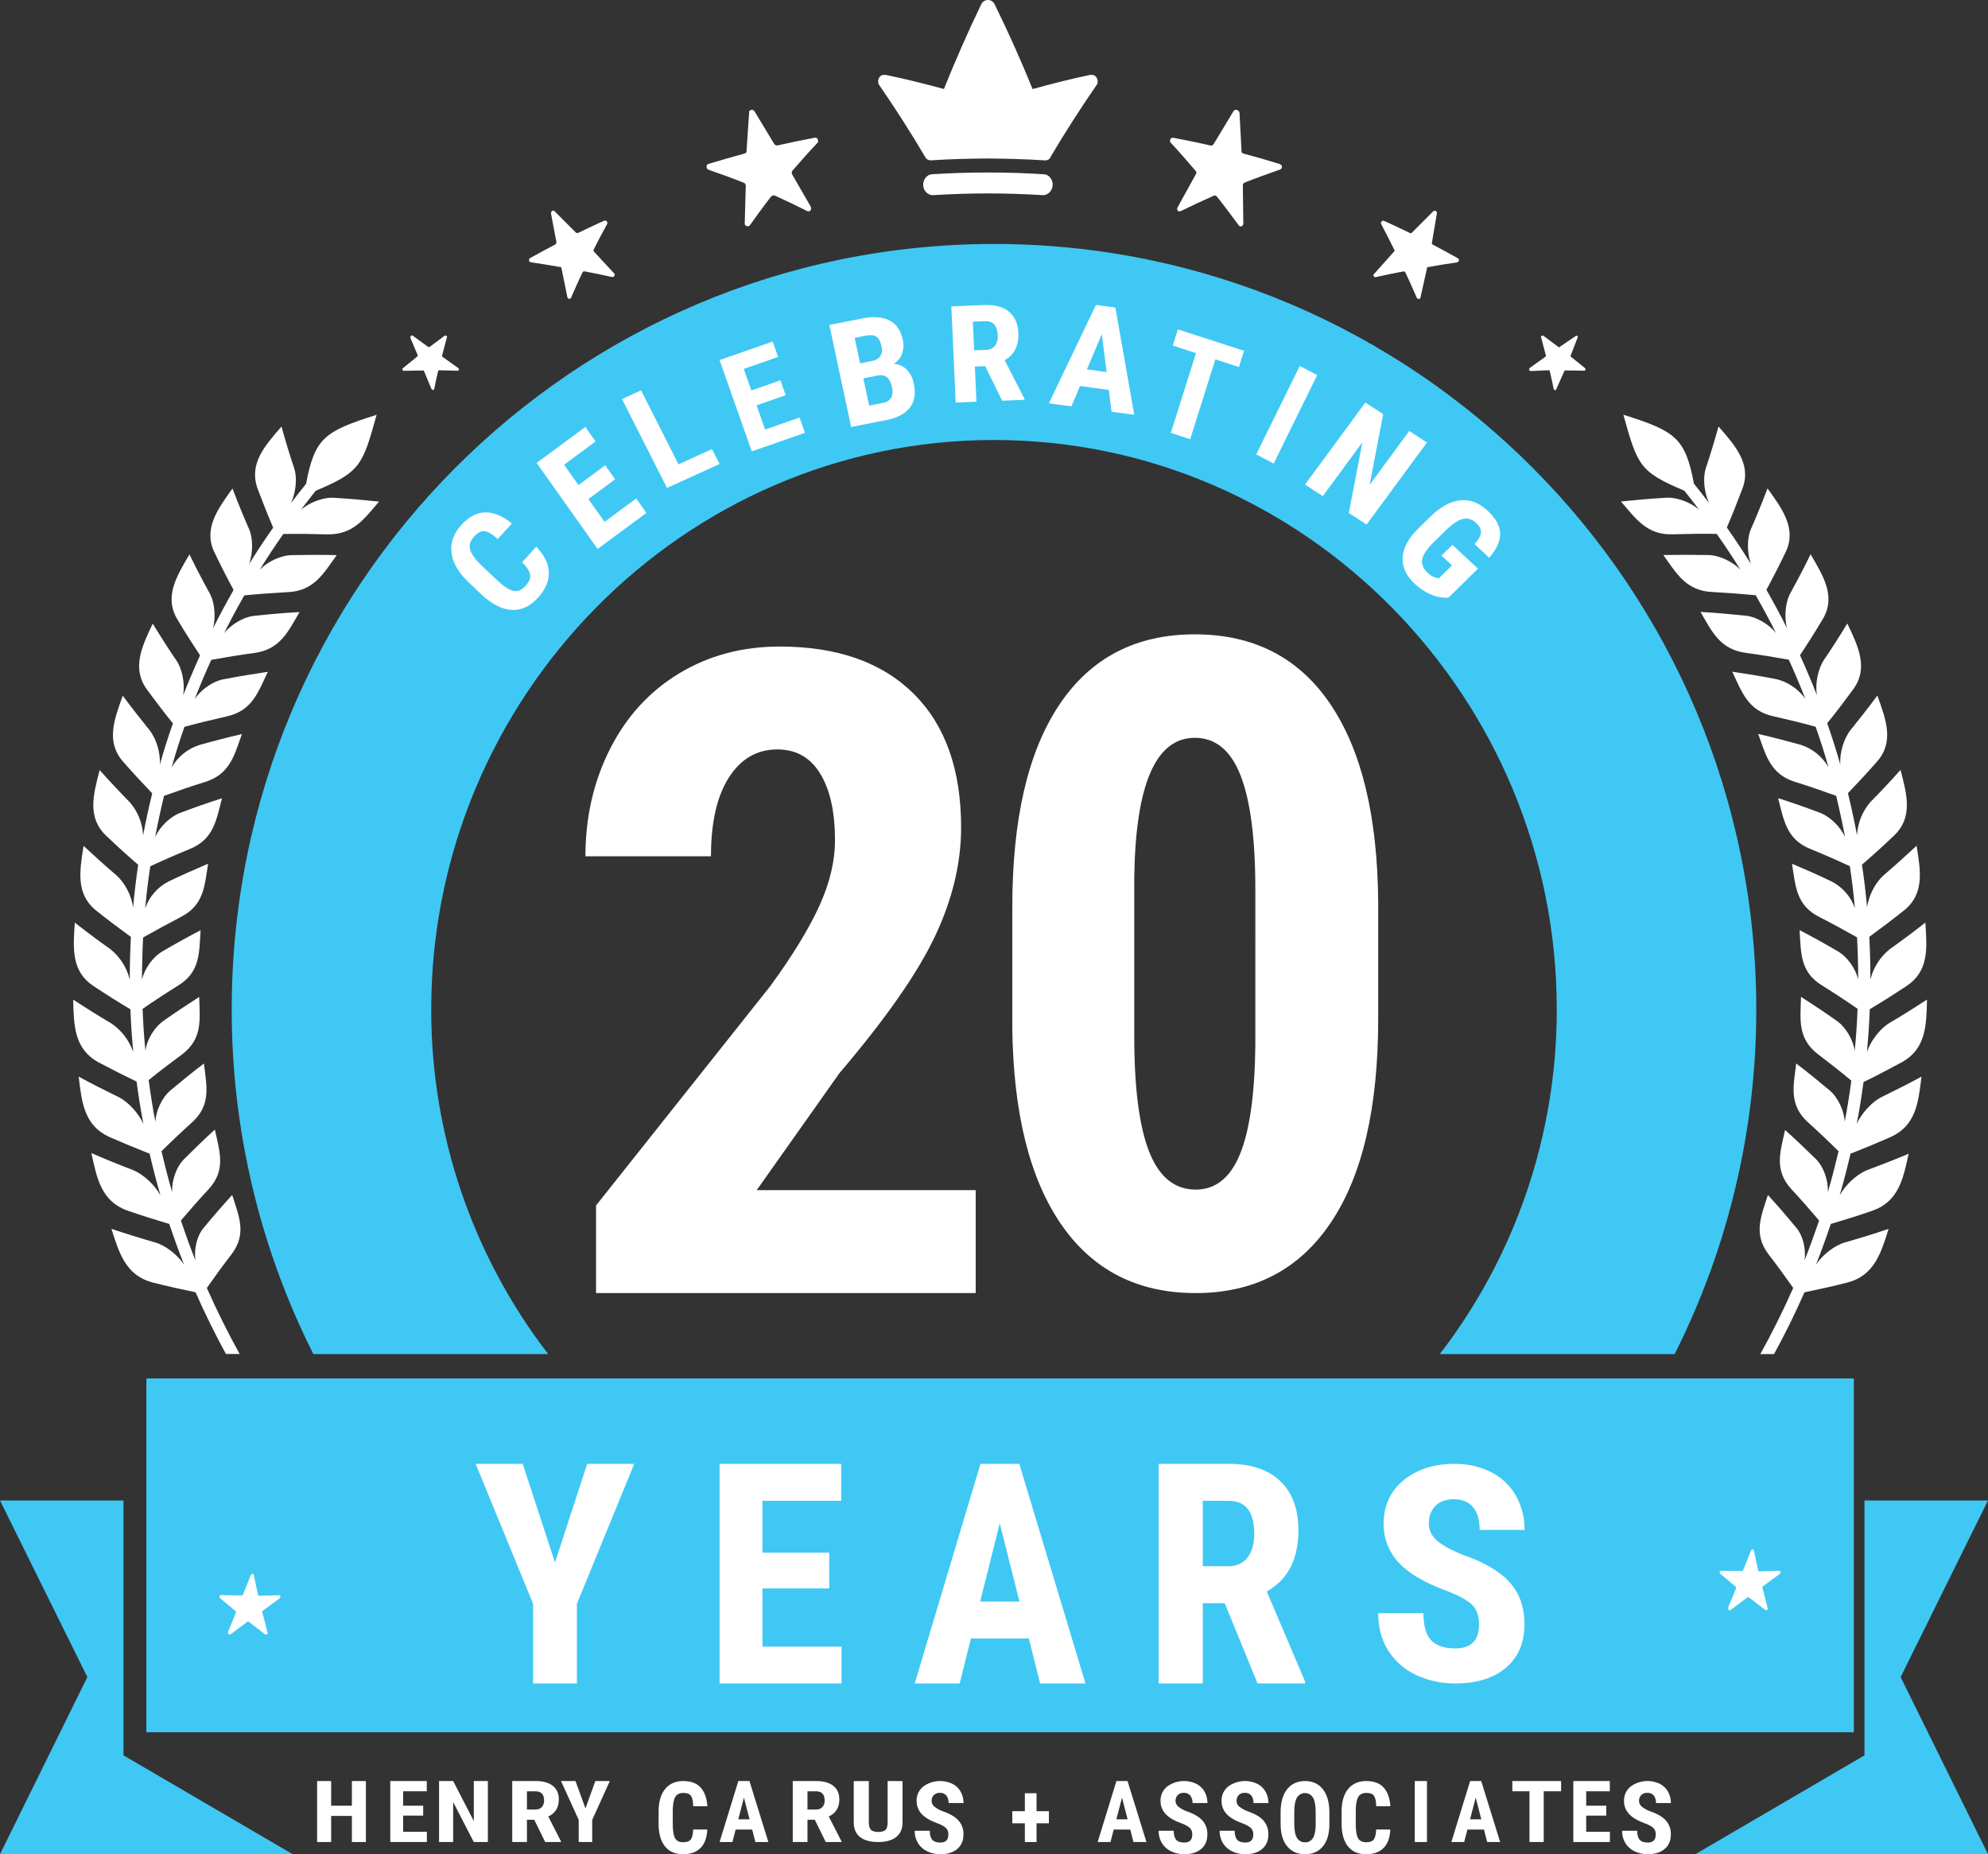 <?xml version="1.0" encoding="UTF-8"?>
<svg width="163px" height="152px" viewBox="0 0 163 152" version="1.1" xmlns="http://www.w3.org/2000/svg" xmlns:xlink="http://www.w3.org/1999/xlink">
    <rect x="0" y="0" width="163" height="152" fill="#333333" stroke="none"/>
    <title>4582E413-22AA-4108-AF88-F77D7F74055E</title>
    <g id="Home" stroke="none" stroke-width="1" fill="none" fill-rule="evenodd">
        <g id="Home:-Desktops---12-col" transform="translate(-1255, -663)">
            <g id="hca-20-badge-light" transform="translate(1255, 663)">
                <polygon id="Path" fill="#40C8F4" points="10.126 123 10.126 143.895 24 152 0 152 7.162 137.478 0 123"></polygon>
                <rect id="Rectangle" fill="#40C8F4" fill-rule="nonzero" x="12" y="113" width="140" height="29"></rect>
                <polygon id="Path" fill="#40C8F4" points="163 123 155.837 137.478 163 152 139 152 152.873 143.895 152.873 123"></polygon>
                <path d="M76.502,15.999 C76.101,16.019 75.719,15.654 75.692,15.197 C75.665,14.741 75.991,14.309 76.405,14.285 C79.467,14.092 82.538,14.092 85.6,14.285 C86.015,14.306 86.346,14.741 86.312,15.195 C86.279,15.649 85.9,16.017 85.502,15.998 C82.508,15.809 79.506,15.809 76.513,15.998 L76.502,15.999 Z M85.664,13.144 L85.664,13.144 C85.879,13.171 86.084,13.042 86.157,12.833 C87.329,10.851 88.581,8.896 89.914,6.967 C89.967,6.907 89.996,6.829 89.996,6.748 C90.02,6.536 89.932,6.327 89.764,6.201 C89.622,6.131 89.461,6.115 89.308,6.156 C87.739,6.482 86.183,6.885 84.665,7.302 C83.716,4.969 82.677,2.642 81.552,0.349 C81.449,0.135 81.236,0 81.003,0 C80.771,0 80.558,0.135 80.455,0.349 C79.349,2.642 78.328,4.968 77.394,7.296 C75.848,6.88 74.285,6.478 72.691,6.156 C72.539,6.115 72.377,6.13 72.235,6.2 C72.069,6.326 71.98,6.533 72.004,6.744 C72.004,6.825 72.033,6.903 72.085,6.965 C73.415,8.895 74.666,10.851 75.836,12.832 C75.923,13.03 76.119,13.153 76.331,13.142 C77.885,13.042 79.441,13.002 80.995,12.992 C82.553,13.002 84.109,13.049 85.664,13.144 Z" id="Shape" fill="#FFFFFF"></path>
                <path d="M45.173,17.467 C45.199,17.393 45.221,17.315 45.27,17.292 C45.369,17.241 45.446,17.269 45.47,17.315 L47.216,19.061 C47.239,19.11 47.361,19.112 47.408,19.089 C48.121,18.754 48.828,18.404 49.55,18.09 C49.6,18.067 49.667,18.09 49.746,18.124 C49.791,18.225 49.813,18.275 49.788,18.349 C49.4,19.046 49.034,19.753 48.678,20.456 C48.629,20.481 48.678,20.581 48.703,20.631 L50.37,22.426 C50.394,22.475 50.443,22.576 50.352,22.62 C50.33,22.692 50.282,22.715 50.167,22.708 C49.431,22.537 48.688,22.384 47.939,22.247 C47.871,22.222 47.822,22.247 47.757,22.34 C47.429,23.015 47.128,23.717 46.826,24.396 C46.802,24.471 46.722,24.513 46.646,24.489 C46.602,24.513 46.547,24.416 46.521,24.367 L46.036,21.978 C46.012,21.927 45.957,21.829 45.863,21.879 C45.089,21.735 44.317,21.618 43.535,21.503 C43.456,21.48 43.384,21.458 43.374,21.337 C43.347,21.287 43.412,21.188 43.46,21.16 C44.145,20.773 44.839,20.402 45.537,20.036 C45.586,20.011 45.607,19.937 45.626,19.863 L45.173,17.469 L45.173,17.467 Z M117.816,17.467 L117.816,17.467 C117.843,17.418 117.77,17.316 117.719,17.292 C117.667,17.268 117.545,17.27 117.521,17.316 L115.775,19.061 C115.752,19.111 115.681,19.137 115.583,19.091 C114.885,18.764 114.197,18.419 113.489,18.113 C113.391,18.068 113.317,18.096 113.293,18.149 C113.221,18.203 113.202,18.303 113.25,18.379 C113.621,19.07 113.973,19.769 114.314,20.464 C114.36,20.487 114.358,20.61 114.287,20.638 L112.663,22.457 C112.594,22.483 112.589,22.608 112.636,22.628 C112.662,22.702 112.743,22.741 112.818,22.716 C113.556,22.545 114.298,22.392 115.047,22.255 C115.124,22.232 115.206,22.273 115.233,22.348 C115.56,23.023 115.861,23.725 116.164,24.404 C116.188,24.478 116.268,24.519 116.343,24.497 C116.388,24.522 116.489,24.448 116.469,24.375 L116.999,22.009 C116.98,21.936 117.08,21.862 117.127,21.887 C117.9,21.743 118.674,21.626 119.455,21.51 C119.53,21.487 119.607,21.466 119.613,21.343 C119.642,21.295 119.624,21.221 119.529,21.168 C118.86,20.788 118.181,20.424 117.499,20.068 C117.403,20.019 117.382,19.945 117.407,19.897 L117.813,17.478 L117.816,17.467 Z M101.629,9.24 L101.629,9.24 C101.601,9.126 101.512,9.037 101.397,9.01 C101.28,8.981 101.217,9.021 101.135,9.117 L99.506,11.815 C99.425,11.912 99.359,11.953 99.254,11.93 C98.241,11.693 97.221,11.488 96.198,11.295 C96.09,11.276 96.026,11.321 95.952,11.42 C95.931,11.535 95.911,11.639 96.006,11.712 C96.696,12.454 97.362,13.23 98.01,13.984 C98.056,14.017 98.087,14.067 98.095,14.122 C98.103,14.178 98.088,14.234 98.053,14.278 L96.565,16.975 C96.506,17.06 96.502,17.171 96.553,17.261 C96.616,17.33 96.718,17.35 96.803,17.31 C97.693,16.873 98.598,16.45 99.52,16.043 C99.608,16.007 99.711,16.033 99.771,16.107 C100.395,16.889 100.994,17.686 101.571,18.481 C101.605,18.547 101.7,18.575 101.814,18.548 C101.903,18.496 101.952,18.397 101.941,18.296 L101.904,15.229 C101.89,15.127 101.94,15.026 102.031,14.975 C102.983,14.592 103.945,14.254 104.928,13.906 C105.045,13.887 105.083,13.781 105.117,13.676 C105.101,13.562 105.019,13.469 104.907,13.439 C103.931,13.138 102.95,12.855 101.962,12.592 C101.857,12.563 101.765,12.484 101.795,12.374 L101.629,9.24 Z M129.349,27.688 L129.349,27.688 C129.383,27.641 129.376,27.575 129.332,27.535 C129.283,27.503 129.218,27.513 129.18,27.557 L127.869,28.446 C127.835,28.491 127.794,28.458 127.753,28.425 L126.532,27.512 C126.492,27.481 126.458,27.527 126.381,27.541 C126.349,27.585 126.316,27.63 126.358,27.656 L126.745,29.124 C126.786,29.156 126.751,29.2 126.717,29.24 L125.429,30.161 C125.387,30.206 125.365,30.265 125.368,30.326 L125.491,30.417 L126.958,30.35 C127.034,30.334 127.075,30.366 127.075,30.443 C127.191,30.928 127.293,31.416 127.39,31.904 L127.506,32 C127.54,31.959 127.616,31.946 127.613,31.871 L128.252,30.45 C128.251,30.408 128.281,30.371 128.323,30.364 L129.861,30.387 C129.9,30.418 129.936,30.377 129.977,30.334 C130.011,30.288 130.007,30.224 129.966,30.184 L128.827,29.263 C128.785,29.228 128.743,29.196 128.779,29.154 L129.345,27.687 L129.349,27.688 Z M61.414,9.225 L61.414,9.225 C61.389,9.117 61.484,9.035 61.594,9.008 C61.703,8.982 61.773,9.019 61.856,9.113 L63.486,11.811 C63.558,11.902 63.677,11.942 63.791,11.914 C64.784,11.684 65.786,11.479 66.791,11.292 C66.898,11.271 67.016,11.306 67.037,11.416 C67.097,11.502 67.097,11.614 67.037,11.7 C66.327,12.444 65.641,13.221 64.981,13.981 C64.888,14.059 64.914,14.165 64.937,14.275 L66.486,16.961 C66.509,17.076 66.531,17.18 66.443,17.256 C66.407,17.319 66.306,17.339 66.196,17.307 C65.322,16.863 64.434,16.443 63.529,16.031 C63.422,16.001 63.307,16.03 63.227,16.107 C62.62,16.884 62.039,17.678 61.482,18.47 C61.398,18.549 61.303,18.577 61.237,18.537 C61.123,18.517 61.044,18.41 61.061,18.296 L61.149,15.214 C61.119,15.106 61.09,15.001 60.971,14.976 C60.019,14.595 59.058,14.255 58.073,13.907 C57.979,13.861 57.925,13.762 57.937,13.659 C57.902,13.551 57.99,13.467 58.094,13.435 C59.072,13.136 60.053,12.855 61.038,12.591 C61.145,12.563 61.237,12.476 61.209,12.373 L61.424,9.225 L61.414,9.225 Z M33.645,27.693 L33.645,27.693 C33.654,27.615 33.661,27.54 33.704,27.508 C33.747,27.475 33.782,27.516 33.857,27.529 L35.124,28.451 C35.164,28.459 35.206,28.451 35.24,28.43 L36.462,27.516 C36.514,27.488 36.578,27.499 36.616,27.543 C36.649,27.588 36.681,27.633 36.638,27.664 L36.253,29.133 C36.211,29.162 36.245,29.209 36.278,29.248 L37.568,30.169 C37.611,30.212 37.633,30.272 37.627,30.332 L37.548,30.392 L36.035,30.354 C36.005,30.344 35.972,30.35 35.948,30.37 C35.923,30.389 35.91,30.42 35.913,30.451 C35.797,30.934 35.694,31.423 35.597,31.914 L35.519,31.976 C35.459,31.963 35.407,31.927 35.373,31.877 L34.77,30.426 C34.735,30.382 34.7,30.341 34.661,30.373 L33.124,30.396 C33.085,30.428 33.049,30.387 33.013,30.343 C33.013,30.269 32.979,30.228 33.02,30.192 L34.204,29.233 C34.243,29.199 34.244,29.202 34.251,29.124 L33.645,27.693 Z" id="Shape" fill="#FFFFFF"></path>
                <path d="M8.958,93.199 C6.908,92.26 6.703,90.383 6.452,88.258 C7.535,88.848 8.645,89.406 9.739,89.939 C10.567,90.364 11.378,91.293 11.757,92.132 C11.533,90.973 11.354,89.815 11.197,88.657 C10.129,88.153 9.091,87.614 8.036,87.063 C6.086,85.962 6.051,84.079 6,81.95 C7.046,82.624 8.069,83.27 9.123,83.889 C9.962,84.457 10.593,85.281 10.923,86.237 C10.818,85.07 10.734,83.902 10.69,82.736 C9.677,82.132 8.676,81.501 7.689,80.845 C5.841,79.638 5.987,77.767 6.134,75.632 C7.094,76.387 8.074,77.118 9.066,77.818 C9.849,78.454 10.402,79.328 10.64,80.306 C10.64,79.139 10.671,77.971 10.732,76.802 C9.793,76.118 8.846,75.412 7.919,74.671 C6.196,73.314 6.524,71.409 6.854,69.342 C7.752,70.18 8.647,70.988 9.57,71.775 C10.249,72.386 10.786,73.434 10.913,74.382 C11.019,73.217 11.156,72.053 11.332,70.892 C10.445,70.13 9.581,69.342 8.726,68.53 C7.131,67.033 7.637,65.157 8.171,63.127 C8.977,64.03 9.802,64.91 10.647,65.767 C11.302,66.526 11.684,67.48 11.734,68.479 C11.954,67.321 12.202,66.172 12.479,65.033 C11.683,64.199 10.881,63.341 10.112,62.459 C8.666,60.838 9.347,59.009 10.066,57.029 C10.784,57.999 11.529,58.948 12.274,59.871 C12.832,60.59 13.158,61.711 13.108,62.667 C13.428,61.533 13.787,60.409 14.177,59.296 C13.445,58.394 12.75,57.479 12.058,56.533 C10.78,54.796 11.618,53.029 12.523,51.12 C13.152,52.15 13.786,53.151 14.461,54.138 C14.952,54.848 15.17,56.046 15.02,56.989 C15.455,55.89 15.912,54.8 16.403,53.723 C15.772,52.77 15.146,51.789 14.558,50.797 C13.432,48.953 14.457,47.272 15.534,45.446 C16.052,46.517 16.611,47.577 17.178,48.61 C17.605,49.362 17.706,50.57 17.47,51.498 C18.001,50.439 18.566,49.394 19.152,48.361 C18.609,47.357 18.088,46.334 17.588,45.292 C16.652,43.371 17.82,41.774 19.061,40.045 C19.486,41.161 19.934,42.257 20.405,43.335 C20.766,44.123 20.743,45.329 20.424,46.237 C21.054,45.227 21.703,44.228 22.4,43.255 C21.947,42.203 21.531,41.146 21.122,40.065 C20.396,38.035 21.672,36.58 23.08,34.968 C23.399,36.115 23.735,37.239 24.111,38.357 C24.387,39.167 24.265,40.371 23.855,41.243 C24.267,40.715 24.668,40.176 25.095,39.659 C25.807,35.93 26.568,35.36 30.878,34.005 C29.729,38.156 29.555,38.682 25.891,40.228 C25.47,40.739 25.077,41.271 24.67,41.791 C25.414,41.15 26.588,40.715 27.512,40.816 C28.708,40.886 29.907,40.992 31.083,41.117 C29.857,42.524 28.983,43.859 26.783,43.803 C25.61,43.767 24.419,43.753 23.231,43.773 C22.551,44.734 21.906,45.717 21.285,46.714 C21.958,46.011 23.102,45.485 24.022,45.505 C25.228,45.479 26.424,45.479 27.61,45.505 C26.524,47.011 25.75,48.452 23.575,48.541 C22.405,48.603 21.219,48.69 20.031,48.806 C19.45,49.825 18.896,50.853 18.373,51.901 C18.982,51.147 20.059,50.522 20.986,50.468 C22.186,50.342 23.368,50.237 24.56,50.173 C23.625,51.766 22.974,53.253 20.828,53.532 C19.655,53.687 18.496,53.88 17.321,54.093 C16.836,55.154 16.385,56.229 15.957,57.312 C16.496,56.511 17.51,55.798 18.428,55.667 C19.601,55.435 20.79,55.245 21.959,55.073 C21.166,56.734 20.681,58.281 18.558,58.734 C17.418,58.993 16.26,59.271 15.12,59.584 C14.737,60.684 14.382,61.792 14.074,62.909 C14.579,62.026 15.4,61.367 16.373,61.064 C17.535,60.738 18.681,60.442 19.836,60.174 C19.213,61.899 18.865,63.476 16.794,64.107 C15.674,64.454 14.571,64.838 13.449,65.242 C13.177,66.368 12.932,67.501 12.715,68.64 C13.099,67.764 13.944,66.935 14.838,66.61 C15.953,66.19 17.074,65.799 18.201,65.435 C17.736,67.204 17.541,68.805 15.543,69.605 C14.461,70.048 13.383,70.516 12.32,71.014 C12.147,72.158 12.009,73.306 11.907,74.456 C12.236,73.503 12.924,72.714 13.825,72.256 C14.898,71.744 15.986,71.259 17.063,70.804 C16.774,72.605 16.733,74.214 14.809,75.177 C13.778,75.718 12.76,76.269 11.733,76.85 C11.675,78.003 11.645,79.155 11.642,80.306 C11.861,79.379 12.537,78.433 13.355,77.965 C14.378,77.369 15.405,76.797 16.449,76.255 C16.321,78.109 16.428,79.675 14.607,80.79 C13.625,81.402 12.65,82.038 11.693,82.702 C11.733,83.852 11.809,85.003 11.926,86.155 C12.042,85.215 12.65,84.209 13.413,83.678 C14.371,82.999 15.359,82.348 16.332,81.724 C16.38,83.577 16.638,85.132 14.923,86.437 C14.011,87.113 13.081,87.815 12.189,88.541 C12.344,89.685 12.52,90.83 12.74,91.966 C12.775,91.067 13.283,89.967 13.986,89.376 C14.894,88.617 15.789,87.887 16.719,87.182 C16.94,89.035 17.334,90.557 15.753,92.002 C14.9,92.768 14.064,93.558 13.242,94.372 C13.508,95.501 13.792,96.627 14.12,97.743 C14.058,96.795 14.452,95.658 15.104,95.008 C15.93,94.18 16.759,93.377 17.618,92.596 C18.013,94.423 18.547,95.91 17.111,97.479 C16.33,98.315 15.585,99.169 14.833,100.052 C15.205,101.154 15.596,102.253 16.028,103.334 C15.882,102.397 16.157,101.235 16.765,100.573 C17.503,99.679 18.261,98.808 19.038,97.958 C19.592,99.704 20.258,101.141 18.982,102.823 C18.285,103.722 17.62,104.636 16.959,105.579 L16.996,105.663 C17.8,107.475 18.685,109.254 19.65,110.992 L18.525,110.992 C17.621,109.34 16.791,107.654 16.036,105.935 C14.874,105.694 13.687,105.43 12.521,105.134 C10.313,104.555 9.771,102.735 9.137,100.732 C10.317,101.132 11.506,101.5 12.693,101.839 C13.558,102.08 14.552,102.855 15.09,103.664 C14.654,102.565 14.258,101.453 13.879,100.333 C12.745,99.993 11.59,99.638 10.456,99.24 C8.316,98.478 7.944,96.62 7.493,94.523 C8.628,95.021 9.783,95.486 10.927,95.924 C11.783,96.281 12.687,97.138 13.155,97.987 C12.824,96.859 12.535,95.718 12.266,94.572 C11.16,94.141 10.057,93.683 8.958,93.199 Z M155.037,93.199 C157.087,92.264 157.293,90.385 157.546,88.257 C156.463,88.848 155.35,89.406 154.257,89.939 C153.431,90.363 152.617,91.293 152.237,92.131 C152.459,90.993 152.638,89.847 152.793,88.702 C153.864,88.182 154.903,87.633 155.962,87.062 C157.912,85.96 157.949,84.077 158,81.944 C156.954,82.619 155.93,83.267 154.876,83.884 C154.099,84.373 153.365,85.366 153.075,86.231 C153.182,85.066 153.264,83.897 153.307,82.728 C154.322,82.124 155.319,81.493 156.308,80.834 C158.156,79.627 158.009,77.758 157.863,75.629 C156.904,76.384 155.923,77.115 154.933,77.817 C154.151,78.451 153.599,79.321 153.358,80.297 C153.358,79.129 153.328,77.962 153.267,76.795 C154.208,76.108 155.154,75.396 156.079,74.659 C157.8,73.306 157.486,71.447 157.146,69.331 C156.245,70.167 155.348,70.976 154.428,71.763 C153.749,72.375 153.214,73.426 153.084,74.372 C152.981,73.208 152.844,72.041 152.666,70.881 C153.554,70.118 154.418,69.333 155.271,68.521 C156.867,67.022 156.361,65.146 155.827,63.114 C155.023,64.019 154.197,64.9 153.349,65.756 C152.695,66.515 152.313,67.469 152.261,68.468 C152.043,67.314 151.795,66.165 151.517,65.022 C152.313,64.191 153.114,63.333 153.884,62.45 C155.329,60.828 154.645,58.996 153.927,57.016 C153.21,57.987 152.465,58.938 151.719,59.859 C151.162,60.578 150.838,61.698 150.887,62.656 C150.566,61.523 150.206,60.4 149.817,59.286 C150.55,58.386 151.243,57.469 151.936,56.522 C153.22,54.784 152.376,53.017 151.464,51.108 C150.837,52.139 150.202,53.141 149.528,54.127 C149.054,54.883 148.817,56.034 148.969,56.978 C148.535,55.88 148.077,54.79 147.584,53.712 C148.217,52.758 148.842,51.777 149.43,50.786 C150.557,48.943 149.529,47.262 148.453,45.435 C147.934,46.508 147.376,47.568 146.809,48.602 C146.383,49.35 146.28,50.559 146.517,51.489 C145.986,50.428 145.42,49.384 144.832,48.348 C145.376,47.348 145.895,46.325 146.4,45.28 C147.329,43.358 146.167,41.764 144.923,40.035 C144.5,41.152 144.053,42.248 143.582,43.325 C143.22,44.112 143.243,45.318 143.562,46.23 C142.933,45.217 142.274,44.221 141.586,43.244 C142.039,42.194 142.457,41.135 142.864,40.057 C143.619,38.062 142.312,36.569 140.905,34.96 C140.584,36.109 140.25,37.231 139.874,38.35 C139.6,39.16 139.721,40.364 140.131,41.236 C139.719,40.707 139.318,40.171 138.891,39.653 C138.175,35.921 137.415,35.352 133.106,34 C134.257,38.149 134.431,38.677 138.094,40.221 C138.516,40.731 138.907,41.264 139.317,41.783 C138.573,41.145 137.398,40.709 136.475,40.811 C135.278,40.879 134.079,40.987 132.903,41.111 C134.13,42.517 135.031,43.891 137.203,43.798 C138.376,43.763 139.57,43.745 140.755,43.765 C141.435,44.726 142.085,45.707 142.703,46.707 C142.029,46.005 140.884,45.479 139.966,45.498 C138.761,45.475 137.566,45.475 136.379,45.498 C137.464,47.004 138.238,48.441 140.414,48.53 C141.585,48.592 142.766,48.68 143.956,48.794 C144.537,49.813 145.093,50.845 145.618,51.89 C145.006,51.134 143.929,50.51 143.003,50.457 C141.802,50.333 140.62,50.231 139.428,50.162 C140.358,51.754 141.014,53.242 143.161,53.522 C144.333,53.677 145.493,53.869 146.668,54.08 C147.153,55.142 147.605,56.218 148.032,57.301 C147.493,56.5 146.498,55.829 145.562,55.658 C144.388,55.426 143.199,55.234 142.03,55.062 C142.825,56.724 143.308,58.27 145.433,58.724 C146.573,58.981 147.733,59.26 148.869,59.575 C149.254,60.673 149.609,61.776 149.923,62.896 C149.417,62.015 148.596,61.356 147.625,61.051 C146.462,60.728 145.314,60.43 144.159,60.164 C144.784,61.886 145.133,63.467 147.203,64.102 C148.323,64.449 149.427,64.832 150.55,65.237 C150.822,66.365 151.067,67.497 151.284,68.635 C150.899,67.757 150.052,66.931 149.161,66.603 C148.045,66.181 146.922,65.79 145.791,65.429 C146.256,67.197 146.452,68.798 148.45,69.599 C149.53,70.041 150.609,70.509 151.673,71.006 C151.845,72.15 151.983,73.298 152.086,74.448 C151.755,73.497 151.067,72.71 150.167,72.253 C149.095,71.74 148.007,71.258 146.93,70.803 C147.225,72.645 147.258,74.213 149.184,75.175 C150.218,75.703 151.239,76.26 152.265,76.841 C152.323,77.993 152.354,79.145 152.357,80.297 C152.137,79.37 151.462,78.424 150.643,77.957 C149.621,77.359 148.594,76.788 147.55,76.247 C147.678,78.101 147.57,79.668 149.392,80.78 C150.373,81.393 151.348,82.031 152.306,82.695 C152.265,83.853 152.182,84.999 152.073,86.148 C151.95,85.257 151.35,84.204 150.587,83.673 C149.628,82.993 148.643,82.341 147.668,81.716 C147.621,83.578 147.362,85.125 149.075,86.431 C149.985,87.126 150.91,87.842 151.795,88.584 C151.643,89.714 151.467,90.844 151.247,91.965 C151.214,91.066 150.709,89.964 150.003,89.372 C149.098,88.614 148.202,87.885 147.274,87.179 C147.052,89.032 146.655,90.553 148.236,91.998 C149.088,92.764 149.924,93.555 150.745,94.371 C150.478,95.499 150.193,96.626 149.865,97.74 C149.928,96.794 149.533,95.655 148.882,95.006 C148.053,94.195 147.222,93.4 146.361,92.632 C145.971,94.418 145.442,95.906 146.873,97.475 C147.655,98.311 148.399,99.166 149.149,100.05 C148.776,101.151 148.383,102.251 147.953,103.331 C148.1,102.392 147.824,101.232 147.217,100.568 C146.485,99.678 145.731,98.808 144.954,97.958 C144.4,99.703 143.734,101.139 145.005,102.823 C145.702,103.721 146.367,104.636 147.028,105.577 L146.992,105.662 C146.187,107.476 145.3,109.256 144.332,111 L145.458,111 C146.362,109.347 147.193,107.66 147.951,105.937 C149.113,105.698 150.301,105.436 151.468,105.138 C153.676,104.558 154.217,102.743 154.853,100.736 C153.672,101.135 152.487,101.503 151.298,101.84 C150.432,102.08 149.439,102.852 148.898,103.663 C149.335,102.565 149.733,101.452 150.112,100.333 C151.246,99.997 152.402,99.638 153.535,99.244 C155.673,98.484 156.048,96.628 156.493,94.577 C155.36,95.057 154.209,95.504 153.067,95.929 C152.21,96.284 151.305,97.142 150.837,97.989 C151.169,96.861 151.458,95.72 151.728,94.575 C152.834,94.142 153.938,93.684 155.039,93.2 L155.037,93.199 Z" id="Shape" fill="#FFFFFF"></path>
                <path d="M81.5,20 C46.982,20 19,48.088 19,82.734 C18.987,92.553 21.28,102.237 25.692,111 L44.947,111 C38.716,102.906 35.343,92.963 35.357,82.734 C35.357,57.154 56.017,36.068 81.5,36.068 C106.983,36.068 127.642,57.154 127.642,82.734 C127.657,92.963 124.284,102.906 118.053,111 L137.308,111 C141.72,102.237 144.013,92.553 144,82.734 C144,48.088 116.017,20 81.5,20 Z" id="Path" fill="#40C8F4"></path>
                <path d="M80,106 L48.871,106 L48.871,98.818 L63.165,80.826 C64.98,78.336 66.316,76.151 67.175,74.272 C68.034,72.393 68.462,70.592 68.461,68.868 C68.461,66.546 68.056,64.726 67.245,63.409 C66.435,62.091 65.266,61.433 63.738,61.434 C62.069,61.434 60.744,62.2 59.764,63.733 C58.783,65.266 58.293,67.42 58.294,70.196 L48,70.196 C48,66.989 48.671,64.058 50.013,61.403 C51.355,58.747 53.242,56.683 55.673,55.208 C58.105,53.736 60.856,53 63.928,53 C68.644,53 72.303,54.287 74.903,56.86 C77.504,59.433 78.804,63.09 78.803,67.831 C78.803,70.776 78.083,73.763 76.644,76.79 C75.204,79.818 72.598,83.545 68.826,87.972 L62.045,97.56 L80,97.56 L80,106 Z" id="Path" fill="#FFFFFF" fill-rule="nonzero"></path>
                <path d="M113,83.548 C113,90.816 111.705,96.375 109.115,100.224 C106.526,104.074 102.831,105.999 98.033,106 C93.281,106 89.611,104.129 87.022,100.386 C84.433,96.644 83.092,91.284 83,84.307 L83,74.379 C83,67.137 84.288,61.596 86.865,57.757 C89.442,53.917 93.142,51.998 97.964,52 C102.787,52 106.487,53.9 109.064,57.699 C111.641,61.498 112.953,66.925 113,73.981 L113,83.548 Z M102.928,72.899 C102.928,68.761 102.527,65.656 101.723,63.586 C100.919,61.516 99.666,60.481 97.964,60.482 C94.773,60.482 93.118,64.272 93,71.853 L93,84.955 C93,89.191 93.408,92.343 94.223,94.413 C95.039,96.482 96.31,97.517 98.035,97.517 C99.666,97.517 100.878,96.548 101.67,94.609 C102.463,92.671 102.882,89.705 102.927,85.711 L102.928,72.899 Z" id="Shape" fill="#FFFFFF" fill-rule="nonzero"></path>
                <polygon id="Path" fill="#FFFFFF" fill-rule="nonzero" points="45.506 128.085 48.144 120 52 120 47.302 131.472 47.302 138 43.711 138 43.711 131.472 39 120 42.856 120"></polygon>
                <polygon id="Path" fill="#FFFFFF" fill-rule="nonzero" points="67.991 130.211 62.515 130.211 62.515 134.984 69 134.984 69 138 59 138 59 120 68.971 120 68.971 123.028 62.515 123.028 62.515 127.281 67.991 127.281"></polygon>
                <path d="M84.357,134.315 L79.607,134.315 L78.684,138 L75,138 L80.39,120 L83.575,120 L89,138 L85.281,138 L84.357,134.315 Z M80.363,131.287 L83.585,131.287 L81.974,124.871 L80.363,131.287 Z" id="Shape" fill="#FFFFFF" fill-rule="nonzero"></path>
                <path d="M100.416,131.423 L98.618,131.423 L98.618,138 L95,138 L95,120 L100.772,120 C102.585,120 103.986,120.472 104.975,121.415 C105.964,122.358 106.458,123.699 106.458,125.439 C106.458,127.829 105.593,129.502 103.862,130.458 L107,137.826 L107,138 L103.108,138 L100.416,131.423 Z M98.618,128.393 L100.674,128.393 C101.396,128.393 101.937,128.152 102.298,127.67 C102.659,127.188 102.84,126.543 102.84,125.735 C102.84,123.931 102.139,123.029 100.736,123.028 L98.618,123.028 L98.618,128.393 Z" id="Shape" fill="#FFFFFF" fill-rule="nonzero"></path>
                <path d="M121.269,133.168 C121.269,132.454 121.079,131.913 120.697,131.545 C120.315,131.177 119.621,130.798 118.616,130.408 C116.785,129.741 115.465,128.962 114.658,128.068 C113.858,127.191 113.427,126.061 113.447,124.897 C113.447,123.422 113.993,122.237 115.086,121.342 C116.18,120.447 117.569,120 119.254,120.001 C120.299,119.984 121.332,120.217 122.259,120.68 C123.118,121.114 123.824,121.782 124.288,122.599 C124.772,123.464 125.017,124.433 124.999,125.414 L121.318,125.414 C121.318,124.597 121.136,123.973 120.772,123.544 C120.408,123.114 119.883,122.9 119.198,122.901 C118.552,122.901 118.049,123.083 117.689,123.448 C117.329,123.812 117.149,124.304 117.149,124.922 C117.156,125.418 117.374,125.889 117.754,126.227 C118.158,126.613 118.87,127.016 119.891,127.436 C121.676,128.054 122.973,128.812 123.782,129.711 C124.591,130.609 124.995,131.752 124.993,133.139 C124.993,134.663 124.486,135.854 123.472,136.712 C122.458,137.569 121.079,137.999 119.336,137.999 C118.217,138.014 117.11,137.775 116.105,137.304 C115.159,136.863 114.367,136.169 113.823,135.307 C113.274,134.44 113,133.418 113,132.239 L116.708,132.239 C116.708,133.25 116.913,133.984 117.324,134.441 C117.735,134.899 118.406,135.128 119.336,135.128 C120.625,135.124 121.269,134.471 121.269,133.168 Z" id="Path" fill="#FFFFFF" fill-rule="nonzero"></path>
                <path d="M19.351,132.177 C19.343,132.091 19.342,132.095 19.299,132.058 L18.02,130.986 C17.975,130.952 18.02,130.902 18.012,130.819 C18.052,130.77 18.089,130.724 18.132,130.759 L19.795,130.786 C19.838,130.822 19.876,130.776 19.914,130.727 L20.566,129.109 C20.602,129.053 20.659,129.014 20.723,129 L20.807,129.071 C20.913,129.614 21.026,130.157 21.15,130.701 C21.15,130.784 21.198,130.82 21.281,130.809 L22.913,130.768 L22.999,130.834 C23.005,130.902 22.981,130.969 22.934,131.017 L21.54,132.04 C21.504,132.089 21.467,132.14 21.513,132.173 L21.93,133.81 C21.974,133.846 21.939,133.895 21.905,133.945 C21.864,133.995 21.795,134.008 21.739,133.977 L20.42,132.957 C20.382,132.933 20.336,132.924 20.292,132.934 L18.921,133.962 C18.84,133.977 18.802,134.023 18.756,133.985 C18.71,133.947 18.702,133.866 18.692,133.779 L18.692,133.779 L19.351,132.177 Z" id="Path" fill="#FFFFFF"></path>
                <path d="M142.351,130.178 C142.343,130.092 142.342,130.095 142.299,130.058 L141.02,128.987 C140.975,128.952 141.02,128.902 141.012,128.819 C141.052,128.77 141.089,128.725 141.132,128.76 L142.795,128.787 C142.838,128.823 142.876,128.776 142.914,128.727 L143.566,127.109 C143.602,127.053 143.659,127.014 143.723,127 L143.807,127.071 C143.913,127.614 144.026,128.158 144.15,128.701 C144.15,128.785 144.198,128.82 144.281,128.81 L145.913,128.768 L145.999,128.835 C146.005,128.902 145.981,128.969 145.934,129.017 L144.54,130.041 C144.504,130.09 144.467,130.141 144.513,130.174 L144.93,131.812 C144.974,131.847 144.939,131.896 144.905,131.946 C144.864,131.996 144.795,132.009 144.739,131.978 L143.42,130.958 C143.382,130.934 143.336,130.925 143.292,130.934 L141.925,131.962 C141.844,131.977 141.805,132.023 141.759,131.985 C141.714,131.947 141.705,131.866 141.696,131.779 L141.696,131.779 L142.351,130.178 Z" id="Path" fill="#FFFFFF"></path>
                <path d="M43.966,44.814 C44.635,45.507 44.98,46.209 44.999,46.921 C45.019,47.633 44.72,48.327 44.103,49.005 C43.455,49.717 42.73,50.047 41.929,49.995 C41.128,49.943 40.305,49.517 39.46,48.717 L38.43,47.742 C37.589,46.943 37.119,46.133 37.02,45.311 C36.921,44.49 37.19,43.731 37.826,43.034 C38.453,42.347 39.115,42.002 39.81,42 C40.506,41.998 41.227,42.302 41.972,42.912 L40.81,44.187 C40.368,43.788 40.008,43.574 39.729,43.546 C39.451,43.516 39.159,43.666 38.855,44.004 C38.55,44.342 38.441,44.694 38.543,45.054 C38.646,45.413 38.958,45.849 39.484,46.36 L40.64,47.455 C41.248,48.032 41.729,48.358 42.084,48.433 C42.439,48.508 42.771,48.376 43.081,48.035 C43.386,47.701 43.516,47.395 43.473,47.118 C43.43,46.842 43.21,46.498 42.812,46.088 L43.966,44.814 Z" id="Path" fill="#FFFFFF" fill-rule="nonzero"></path>
                <polygon id="Path" fill="#FFFFFF" fill-rule="nonzero" points="50.434 39.289 48.243 40.91 49.568 42.779 52.161 40.861 53 42.043 49 45 44 37.951 47.993 35 48.832 36.186 46.249 38.097 47.432 39.762 49.622 38.142"></polygon>
                <polygon id="Path" fill="#FFFFFF" fill-rule="nonzero" points="55.633 38.066 58.375 36.815 59 38.034 54.69 40 51 32.714 52.562 32"></polygon>
                <polygon id="Path" fill="#FFFFFF" fill-rule="nonzero" points="64.42 32.395 62.031 33.227 62.731 35.212 65.558 34.226 66 35.481 61.639 37 59 29.516 63.351 28 63.799 29.259 60.983 30.241 61.607 32.009 63.99 31.176"></polygon>
                <path d="M69.786,35 L68,26.637 L70.721,26.103 C71.639,25.922 72.378,25.98 72.939,26.274 C73.499,26.569 73.859,27.092 74.02,27.842 C74.113,28.225 74.092,28.626 73.958,28.997 C73.833,29.335 73.599,29.626 73.292,29.83 C73.691,29.851 74.067,30.017 74.343,30.295 C74.644,30.614 74.844,31.008 74.919,31.431 C75.092,32.243 74.988,32.902 74.607,33.407 C74.226,33.912 73.591,34.252 72.702,34.427 L69.786,35 Z M70.524,29.785 L71.45,29.604 C72.146,29.467 72.421,29.056 72.275,28.371 C72.194,27.991 72.056,27.736 71.859,27.602 C71.662,27.469 71.383,27.439 71.021,27.51 L70.078,27.695 L70.524,29.785 Z M70.787,31.015 L71.264,33.249 L72.4,33.026 C72.678,32.99 72.923,32.834 73.065,32.602 C73.191,32.382 73.216,32.1 73.143,31.756 C72.983,31.006 72.614,30.677 72.038,30.77 L70.787,31.015 Z" id="Shape" fill="#FFFFFF" fill-rule="nonzero"></path>
                <path d="M80.778,30.014 L79.931,30.048 L80.062,32.93 L78.359,33 L78,25.115 L80.718,25.004 C81.572,24.969 82.239,25.149 82.72,25.544 C83.2,25.939 83.46,26.517 83.498,27.28 C83.545,28.327 83.171,29.077 82.375,29.529 L84,32.697 L84,32.773 L82.169,32.847 L80.778,30.014 Z M79.871,28.721 L80.839,28.682 C81.135,28.689 81.415,28.559 81.589,28.335 C81.76,28.079 81.836,27.777 81.806,27.476 C81.769,26.686 81.421,26.304 80.762,26.33 L79.764,26.37 L79.871,28.721 Z" id="Shape" fill="#FFFFFF" fill-rule="nonzero"></path>
                <path d="M90.919,31.965 L88.549,31.647 L87.85,33.309 L86,33.061 L89.858,25 L91.451,25.214 L93,34 L91.141,33.751 L90.919,31.965 Z M89.119,30.28 L90.733,30.497 L90.341,27.388 L89.119,30.28 Z" id="Shape" fill="#FFFFFF" fill-rule="nonzero"></path>
                <polygon id="Path" fill="#FFFFFF" fill-rule="nonzero" points="101.582 30.086 99.648 29.459 97.586 36 96 35.485 98.062 28.944 96.159 28.328 96.576 27 102 28.757"></polygon>
                <polygon id="Path" fill="#FFFFFF" fill-rule="nonzero" points="104.432 38 103 37.251 106.568 30 108 30.749"></polygon>
                <polygon id="Path" fill="#FFFFFF" fill-rule="nonzero" points="112.048 43 110.592 42.054 111.704 36.259 108.458 40.67 107 39.724 111.947 33 113.408 33.944 112.299 39.746 115.547 35.33 117 36.274"></polygon>
                <path d="M118.758,48.997 C118.265,49.018 117.775,48.928 117.325,48.734 C116.835,48.522 116.388,48.228 116.006,47.864 C115.306,47.213 114.971,46.501 115.002,45.729 C115.033,44.957 115.443,44.174 116.232,43.379 L117.291,42.341 C118.102,41.546 118.91,41.104 119.714,41.016 C120.518,40.927 121.272,41.211 121.975,41.866 C122.636,42.48 122.978,43.099 122.999,43.722 C123.02,44.344 122.721,45.01 122.101,45.719 L120.905,44.605 C121.246,44.208 121.42,43.882 121.428,43.629 C121.435,43.375 121.302,43.121 121.029,42.867 C120.697,42.559 120.339,42.449 119.955,42.539 C119.57,42.628 119.119,42.921 118.6,43.419 L117.533,44.465 C116.997,44.994 116.69,45.453 116.611,45.844 C116.533,46.234 116.684,46.608 117.064,46.963 C117.261,47.165 117.516,47.308 117.796,47.375 L117.978,47.404 L119.056,46.346 L118.187,45.546 L119.085,44.667 L121.181,46.618 L118.758,48.997 Z" id="Path" fill="#FFFFFF" fill-rule="nonzero"></path>
                <polygon id="Path" fill="#FFFFFF" fill-rule="nonzero" points="30 151 28.852 151 28.852 148.86 27.152 148.86 27.152 151 26 151 26 146 27.152 146 27.152 148.022 28.852 148.022 28.852 146 30 146"></polygon>
                <polygon id="Path" fill="#FFFFFF" fill-rule="nonzero" points="34.697 148.835 33.053 148.835 33.053 150.16 35 150.16 35 151 32 151 32 146 34.991 146 34.991 146.84 33.054 146.84 33.054 148.021 34.699 148.021"></polygon>
                <polygon id="Path" fill="#FFFFFF" fill-rule="nonzero" points="40 151 38.845 151 37.155 147.72 37.155 151 36 151 36 146 37.155 146 38.848 149.283 38.848 146 40 146"></polygon>
                <path d="M43.803,149.173 L43.205,149.173 L43.205,151 L42,151 L42,146 L43.924,146 C44.528,146 44.995,146.131 45.325,146.393 C45.656,146.654 45.82,147.027 45.819,147.51 C45.819,148.175 45.531,148.64 44.954,148.905 L46,150.952 L46,151 L44.702,151 L43.803,149.173 Z M43.205,148.333 L43.89,148.333 C44.099,148.346 44.302,148.271 44.431,148.133 C44.56,147.975 44.624,147.786 44.612,147.595 C44.612,147.094 44.378,146.843 43.91,146.843 L43.205,146.843 L43.205,148.333 Z" id="Shape" fill="#FFFFFF" fill-rule="nonzero"></path>
                <polygon id="Path" fill="#FFFFFF" fill-rule="nonzero" points="48.002 148.246 48.814 146 50 146 48.555 149.186 48.555 151 47.45 151 47.45 149.186 46 146 47.187 146"></polygon>
                <path d="M57.993,149.974 C57.964,150.64 57.78,151.144 57.442,151.486 C57.103,151.829 56.625,152 56.007,152 C55.36,152 54.863,151.783 54.517,151.349 C54.172,150.915 53.999,150.295 54,149.489 L54,148.508 C54,147.706 54.179,147.087 54.536,146.652 C54.893,146.217 55.389,146 56.024,146 C56.649,146 57.123,146.178 57.446,146.533 C57.77,146.889 57.954,147.4 58,148.066 L56.839,148.066 C56.828,147.654 56.765,147.371 56.651,147.208 C56.537,147.045 56.329,146.974 56.024,146.974 C55.72,146.974 55.495,147.084 55.366,147.305 C55.237,147.525 55.17,147.888 55.161,148.394 L55.161,149.497 C55.161,150.078 55.225,150.476 55.353,150.693 C55.479,150.91 55.698,151.018 56.007,151.018 C56.316,151.018 56.522,150.942 56.638,150.791 C56.753,150.64 56.819,150.367 56.835,149.971 L57.993,149.974 Z" id="Path" fill="#FFFFFF" fill-rule="nonzero"></path>
                <path d="M61.673,149.977 L60.316,149.977 L60.052,151 L59,151 L60.539,146 L61.449,146 L63,151 L61.936,151 L61.673,149.977 Z M60.535,149.137 L61.456,149.137 L60.995,147.353 L60.535,149.137 Z" id="Shape" fill="#FFFFFF" fill-rule="nonzero"></path>
                <path d="M66.805,149.173 L66.206,149.173 L66.206,151 L65,151 L65,146 L66.924,146 C67.528,146 67.995,146.131 68.324,146.393 C68.654,146.654 68.819,147.027 68.819,147.51 C68.819,148.175 68.531,148.64 67.953,148.905 L69,150.952 L69,151 L67.704,151 L66.805,149.173 Z M66.206,148.333 L66.892,148.333 C67.101,148.346 67.304,148.271 67.433,148.133 C67.562,147.975 67.625,147.786 67.614,147.595 C67.614,147.094 67.38,146.843 66.912,146.843 L66.206,146.843 L66.206,148.333 Z" id="Shape" fill="#FFFFFF" fill-rule="nonzero"></path>
                <path d="M74,146.004 L74,149.417 C73.995,149.929 73.821,150.321 73.478,150.593 C73.135,150.864 72.643,151 72.003,151 C71.352,151 70.855,150.862 70.511,150.586 C70.167,150.311 69.997,149.912 70,149.392 L70,146.005 L71.237,146.005 L71.237,149.395 C71.237,149.676 71.293,149.875 71.404,149.994 C71.516,150.112 71.718,150.172 72.01,150.174 C72.302,150.174 72.503,150.114 72.612,149.996 C72.721,149.878 72.776,149.686 72.778,149.413 L72.778,146 L74,146.004 Z" id="Path" fill="#FFFFFF" fill-rule="nonzero"></path>
                <path d="M77.758,150.388 C77.773,150.191 77.704,149.997 77.568,149.849 C77.363,149.683 77.128,149.554 76.875,149.47 C76.265,149.248 75.826,148.988 75.557,148.689 C75.291,148.397 75.148,148.02 75.155,147.633 C75.138,147.178 75.34,146.741 75.701,146.447 C76.388,145.944 77.314,145.858 78.088,146.227 C78.374,146.371 78.61,146.594 78.764,146.867 C78.925,147.155 79.006,147.478 79,147.805 L77.775,147.805 C77.791,147.583 77.726,147.363 77.592,147.182 C77.462,147.035 77.268,146.956 77.068,146.967 C76.881,146.956 76.698,147.023 76.566,147.15 C76.44,147.284 76.376,147.46 76.385,147.64 C76.388,147.805 76.46,147.963 76.586,148.076 C76.796,148.25 77.038,148.386 77.298,148.478 C77.895,148.684 78.326,148.937 78.592,149.237 C78.869,149.557 79.013,149.964 78.996,150.379 C78.996,150.888 78.825,151.286 78.484,151.571 C78.144,151.856 77.685,151.999 77.109,152 C76.736,152.004 76.368,151.925 76.034,151.768 C75.719,151.62 75.455,151.389 75.274,151.101 C75.086,150.792 74.991,150.438 75.001,150.079 L76.234,150.079 C76.234,150.416 76.302,150.66 76.439,150.815 C76.576,150.969 76.799,151.043 77.109,151.043 C77.542,151.042 77.758,150.824 77.758,150.388 Z" id="Path" fill="#FFFFFF" fill-rule="nonzero"></path>
                <polygon id="Path" fill="#FFFFFF" fill-rule="nonzero" points="84.988 148.472 86 148.472 86 149.464 84.988 149.464 84.988 151 84.03 151 84.03 149.464 83 149.464 83 148.472 84.03 148.472 84.03 147 84.988 147"></polygon>
                <path d="M92.673,149.977 L91.315,149.977 L91.051,151 L90,151 L91.538,146 L92.449,146 L94,151 L92.936,151 L92.673,149.977 Z M91.535,149.137 L92.455,149.137 L91.995,147.353 L91.535,149.137 Z" id="Shape" fill="#FFFFFF" fill-rule="nonzero"></path>
                <path d="M97.757,150.388 C97.772,150.191 97.703,149.997 97.567,149.849 C97.362,149.683 97.128,149.554 96.874,149.47 C96.265,149.248 95.826,148.988 95.558,148.689 C95.292,148.397 95.148,148.02 95.155,147.633 C95.138,147.178 95.339,146.741 95.701,146.447 C96.388,145.944 97.313,145.858 98.087,146.227 C98.373,146.371 98.609,146.594 98.763,146.867 C98.924,147.155 99.005,147.478 99,147.805 L97.774,147.805 C97.79,147.583 97.725,147.363 97.591,147.182 C97.461,147.035 97.267,146.956 97.067,146.967 C96.88,146.956 96.698,147.023 96.565,147.15 C96.44,147.284 96.375,147.46 96.385,147.64 C96.388,147.806 96.461,147.963 96.587,148.076 C96.797,148.25 97.037,148.386 97.297,148.478 C97.894,148.684 98.325,148.937 98.591,149.237 C98.868,149.557 99.012,149.964 98.995,150.379 C98.995,150.888 98.824,151.286 98.483,151.571 C98.143,151.856 97.684,151.999 97.108,152 C96.736,152.004 96.368,151.925 96.033,151.768 C95.719,151.62 95.455,151.389 95.274,151.101 C95.086,150.792 94.991,150.438 95.001,150.079 L96.234,150.079 C96.234,150.416 96.302,150.66 96.438,150.815 C96.575,150.969 96.799,151.043 97.108,151.043 C97.541,151.042 97.757,150.824 97.757,150.388 Z" id="Path" fill="#FFFFFF" fill-rule="nonzero"></path>
                <path d="M102.758,150.388 C102.772,150.191 102.704,149.997 102.567,149.849 C102.363,149.683 102.128,149.554 101.875,149.47 C101.266,149.249 100.827,148.988 100.559,148.689 C100.293,148.397 100.15,148.02 100.158,147.633 C100.14,147.178 100.341,146.741 100.703,146.447 C101.389,145.944 102.314,145.858 103.087,146.227 C103.374,146.371 103.609,146.594 103.763,146.867 C103.924,147.155 104.005,147.478 104,147.805 L102.774,147.805 C102.79,147.584 102.726,147.363 102.593,147.182 C102.463,147.035 102.268,146.955 102.068,146.967 C101.881,146.956 101.698,147.023 101.566,147.15 C101.442,147.284 101.378,147.46 101.387,147.64 C101.39,147.805 101.462,147.963 101.588,148.076 C101.797,148.25 102.038,148.386 102.298,148.478 C102.894,148.684 103.326,148.937 103.592,149.237 C103.868,149.557 104.011,149.964 103.995,150.379 C103.995,150.889 103.824,151.286 103.484,151.571 C103.143,151.856 102.684,151.999 102.108,152 C101.735,152.004 101.367,151.925 101.033,151.768 C100.719,151.62 100.455,151.389 100.274,151.101 C100.086,150.792 99.991,150.438 100.001,150.079 L101.234,150.079 C101.234,150.416 101.303,150.66 101.438,150.815 C101.573,150.969 101.798,151.043 102.108,151.043 C102.541,151.042 102.758,150.824 102.758,150.388 Z" id="Path" fill="#FFFFFF" fill-rule="nonzero"></path>
                <path d="M109,149.525 C109,150.31 108.824,150.918 108.471,151.35 C108.119,151.783 107.631,151.999 107.007,152 C106.386,152 105.898,151.785 105.541,151.356 C105.185,150.927 105.005,150.326 105,149.553 L105,148.556 C105,147.752 105.177,147.126 105.53,146.677 C105.883,146.227 106.373,146.002 107,146 C107.621,146 108.107,146.221 108.459,146.664 C108.81,147.107 108.991,147.728 109,148.527 L109,149.525 Z M107.875,148.545 C107.875,148.018 107.804,147.627 107.662,147.369 C107.52,147.132 107.272,146.987 107.005,146.984 C106.738,146.981 106.488,147.121 106.341,147.356 C106.198,147.601 106.124,147.977 106.12,148.485 L106.12,149.523 C106.12,150.034 106.192,150.411 106.336,150.653 C106.479,150.896 106.736,151.037 107.007,151.021 C107.27,151.037 107.52,150.9 107.659,150.665 C107.801,150.429 107.873,150.061 107.875,149.562 L107.875,148.545 Z" id="Shape" fill="#FFFFFF" fill-rule="nonzero"></path>
                <path d="M113.993,149.977 C113.964,150.642 113.78,151.146 113.442,151.489 C113.103,151.831 112.625,152.002 112.008,152 C111.359,152 110.862,151.783 110.517,151.349 C110.172,150.915 110,150.295 110,149.489 L110,148.508 C110,147.706 110.178,147.087 110.535,146.652 C110.892,146.217 111.389,146 112.024,146 C112.649,146 113.124,146.178 113.448,146.533 C113.772,146.889 113.956,147.4 114,148.066 L112.839,148.066 C112.828,147.654 112.765,147.371 112.652,147.208 C112.539,147.045 112.329,146.974 112.024,146.974 C111.72,146.974 111.495,147.084 111.366,147.305 C111.237,147.525 111.17,147.888 111.161,148.394 L111.161,149.497 C111.161,150.078 111.225,150.476 111.353,150.693 C111.48,150.91 111.698,151.018 112.008,151.018 C112.319,151.018 112.522,150.942 112.638,150.791 C112.753,150.64 112.819,150.367 112.835,149.971 L113.993,149.977 Z" id="Path" fill="#FFFFFF" fill-rule="nonzero"></path>
                <polygon id="Path" fill="#FFFFFF" fill-rule="nonzero" points="117 151 116 151 116 146 117 146"></polygon>
                <path d="M121.673,149.977 L120.316,149.977 L120.052,151 L119,151 L120.539,146 L121.449,146 L123,151 L121.937,151 L121.673,149.977 Z M120.535,149.137 L121.455,149.137 L120.995,147.353 L120.535,149.137 Z" id="Shape" fill="#FFFFFF" fill-rule="nonzero"></path>
                <polygon id="Path" fill="#FFFFFF" fill-rule="nonzero" points="128 146.84 126.573 146.84 126.573 151 125.404 151 125.404 146.84 124 146.84 124 146 127.998 146"></polygon>
                <polygon id="Path" fill="#FFFFFF" fill-rule="nonzero" points="131.7 148.835 130.055 148.835 130.055 150.16 132 150.16 132 151 129 151 129 146 131.992 146 131.992 146.84 130.055 146.84 130.055 148.021 131.7 148.021"></polygon>
                <path d="M135.757,150.388 C135.772,150.191 135.703,149.997 135.567,149.849 C135.363,149.683 135.128,149.554 134.876,149.47 C134.265,149.249 133.825,148.988 133.558,148.689 C133.292,148.397 133.149,148.02 133.157,147.633 C133.139,147.178 133.34,146.741 133.702,146.447 C134.388,145.944 135.313,145.858 136.087,146.227 C136.374,146.371 136.609,146.594 136.763,146.867 C136.924,147.155 137.005,147.478 137,147.805 L135.774,147.805 C135.79,147.584 135.726,147.363 135.593,147.182 C135.462,147.035 135.268,146.955 135.067,146.967 C134.88,146.956 134.698,147.023 134.565,147.15 C134.441,147.284 134.377,147.46 134.386,147.64 C134.389,147.805 134.461,147.963 134.587,148.076 C134.797,148.25 135.037,148.386 135.297,148.478 C135.894,148.684 136.325,148.937 136.592,149.237 C136.869,149.557 137.012,149.964 136.996,150.379 C136.996,150.888 136.826,151.285 136.485,151.571 C136.143,151.856 135.688,152 135.108,152 C134.736,152.004 134.368,151.925 134.033,151.768 C133.719,151.62 133.455,151.389 133.274,151.101 C133.086,150.792 132.991,150.438 133.001,150.079 L134.234,150.079 C134.234,150.416 134.303,150.66 134.44,150.815 C134.577,150.969 134.799,151.043 135.108,151.043 C135.541,151.042 135.757,150.824 135.757,150.388 Z" id="Path" fill="#FFFFFF" fill-rule="nonzero"></path>
            </g>
        </g>
    </g>
</svg>